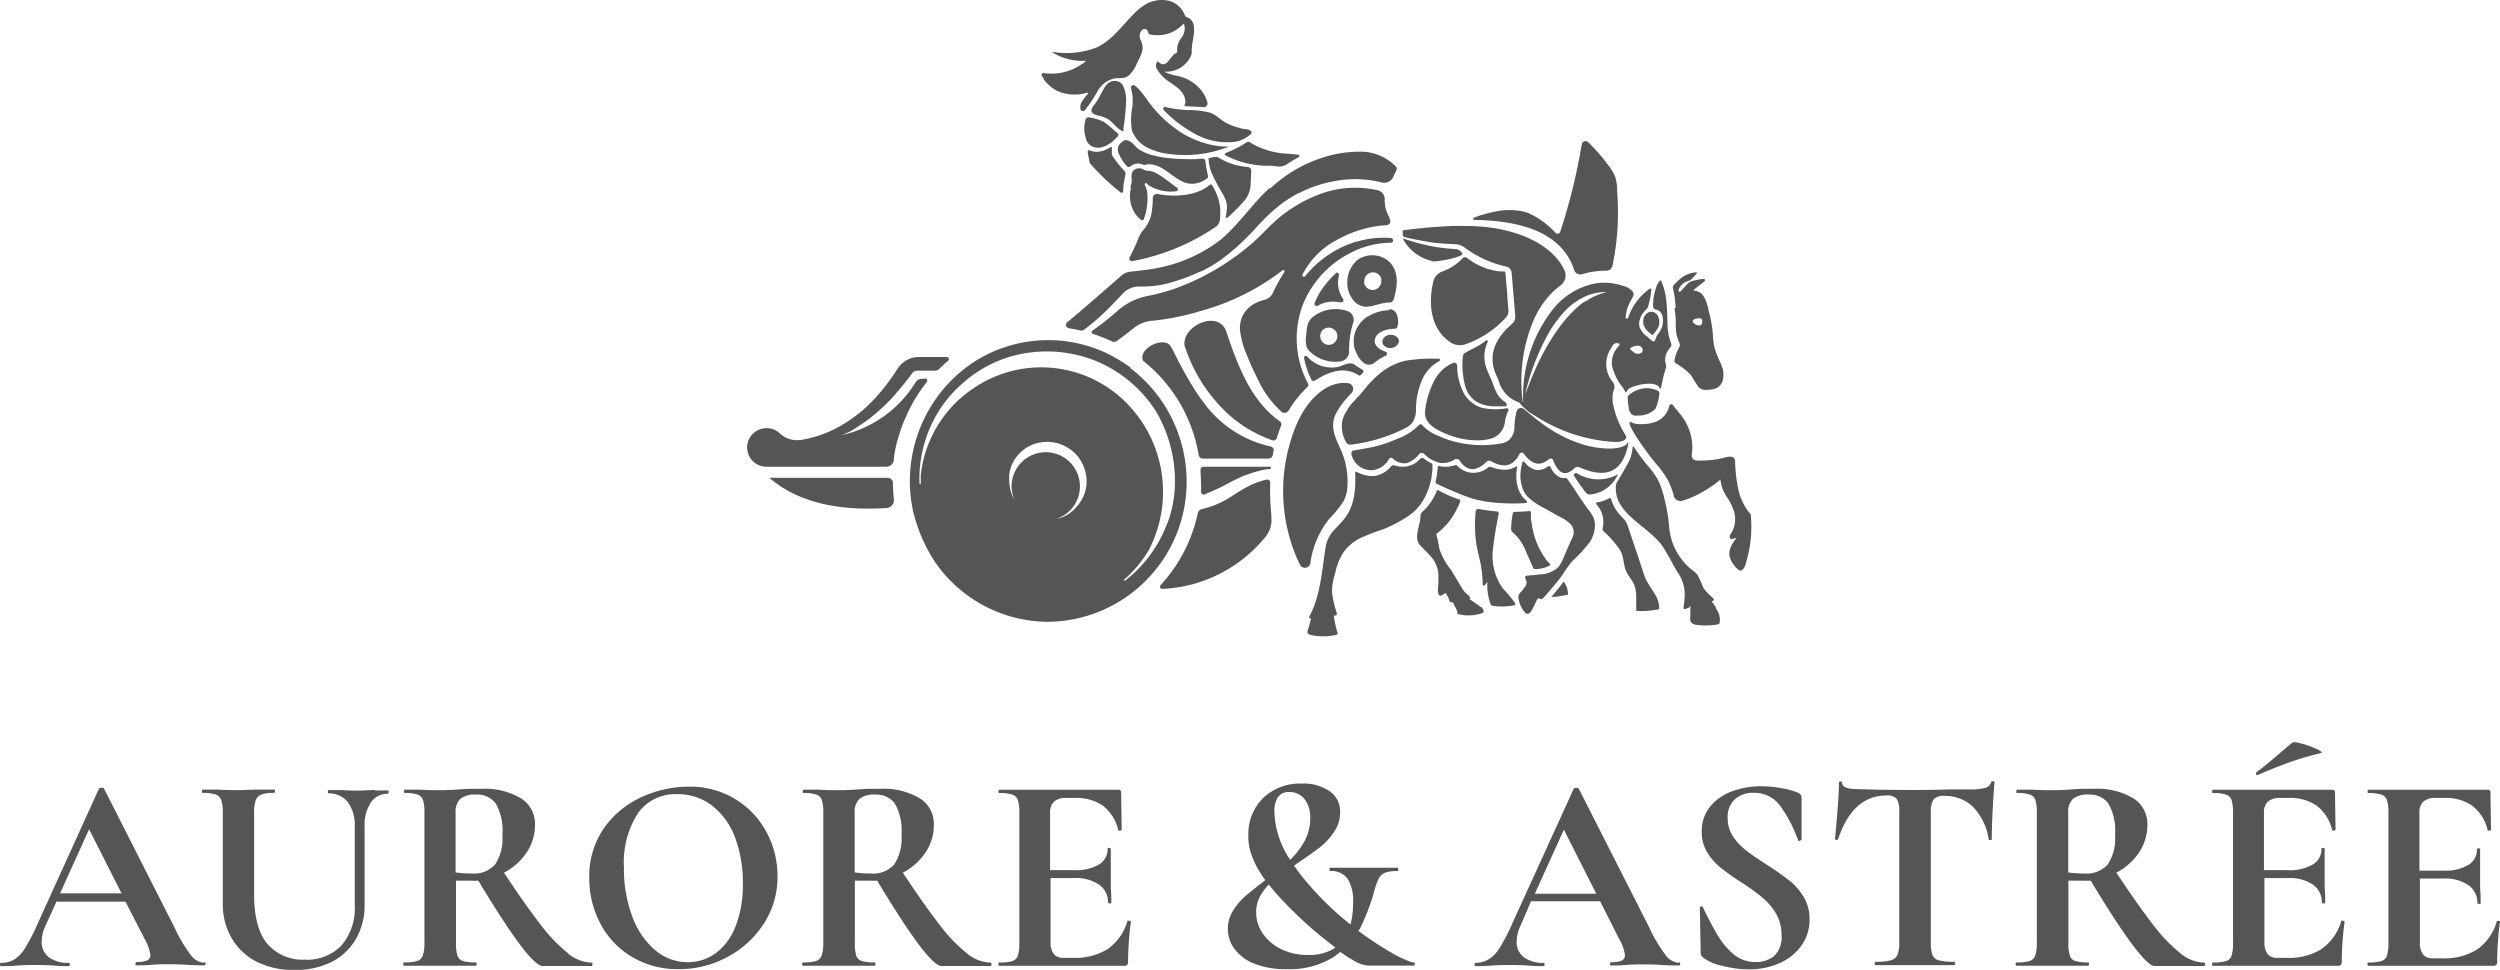 <?xml version="1.0" encoding="UTF-8"?> <svg xmlns="http://www.w3.org/2000/svg" viewBox="0 0 316.78 122.89"><defs><style>.cls-1{fill:#555;}</style></defs><g id="Слой_2" data-name="Слой 2"><g id="_Слой_2" data-name=" Слой 2"><g id="_Слой_2-2" data-name=" Слой 2-2"><g id="Layer_1" data-name="Layer 1"><path class="cls-1" d="M25.88,122a2.27,2.27,0,0,1-1.71-1,18.68,18.68,0,0,1-2.07-3.5L13.18,99.93c0-.07-.13-.11-.32-.11a.37.37,0,0,0-.32.11L4.79,117a23.75,23.75,0,0,1-1.61,3.12,4.42,4.42,0,0,1-1.36,1.46A3.24,3.24,0,0,1,.14,122c-.09,0-.14.07-.14.21s.05.21.14.21c.5,0,1.15,0,2-.07s1.68-.07,2.32-.07,1.45,0,2.36.07,1.43.07,1.86.07q.18,0,.18-.21T8.64,122a3.92,3.92,0,0,1-2.45-.71,2.39,2.39,0,0,1-.91-2,4.75,4.75,0,0,1,.46-1.93l1.41-3.11H15.9L18.34,119a5.42,5.42,0,0,1,.71,2,.72.72,0,0,1-.41.7,3.32,3.32,0,0,1-1.34.2c-.1,0-.14.07-.14.21s.05.21.14.21c.48,0,1.12,0,1.93-.07s1.58-.07,2.18-.07c.45,0,1.2,0,2.25.07s1.74.07,2.21.07q.18,0,.18-.21t-.18-.21h0ZM7.61,113.2l3.68-8.12,4.11,8.12Z"></path><path class="cls-1" d="M47.51,100.11c-.86,0-1.51.07-2,.07s-1.27,0-2.18-.07l-1.71,0a.31.31,0,0,0-.07.21c0,.14,0,.21.07.21a3,3,0,0,1,2.45,1.11,4.79,4.79,0,0,1,.88,3v10a7.29,7.29,0,0,1-1.68,5.16,6,6,0,0,1-4.64,1.8,5.93,5.93,0,0,1-4.75-2q-1.68-2-1.68-6.28V103a4.83,4.83,0,0,1,.2-1.59,1.25,1.25,0,0,1,.71-.73,4.61,4.61,0,0,1,1.62-.21c.07,0,.11-.07.11-.21s0-.21-.11-.21l-1.82,0c-1.09,0-2,.07-2.71.07s-1.51,0-2.61-.07l-1.89,0c-.07,0-.11.07-.11.21s0,.21.11.21a4.87,4.87,0,0,1,1.62.2,1.17,1.17,0,0,1,.71.7,4.66,4.66,0,0,1,.2,1.57V114.5A8.49,8.49,0,0,0,29.43,119a7.57,7.57,0,0,0,3.2,2.91,10.46,10.46,0,0,0,4.68,1,10.21,10.21,0,0,0,4.66-1A7.38,7.38,0,0,0,45.09,119a8.5,8.5,0,0,0,1.11-4.39v-9.92a5.07,5.07,0,0,1,.79-3,2.52,2.52,0,0,1,2.18-1.11s.07-.07.07-.21,0-.21-.07-.21l-1.64,0Z"></path><path class="cls-1" d="M72,120.81a20,20,0,0,1-3.52-3.68q-1.87-2.4-4.62-6.55a7.86,7.86,0,0,0,2.77-2.41,6.24,6.24,0,0,0,1.16-3.68A3.81,3.81,0,0,0,66,101.15a9,9,0,0,0-5-1.2c-.57,0-1.09,0-1.55,0l-1.16.07c-.88.07-1.73.11-2.54.11-.64,0-1.51,0-2.61-.07l-1.89,0a.31.31,0,0,0-.07.21c0,.14,0,.21.07.21a5.05,5.05,0,0,1,1.64.2,1.1,1.1,0,0,1,.71.7,5,5,0,0,1,.18,1.57v16.53a4.83,4.83,0,0,1-.2,1.59,1.15,1.15,0,0,1-.71.7,5.54,5.54,0,0,1-1.66.18c-.07,0-.11.07-.11.21s0,.21.11.21c.81,0,1.45,0,1.93,0l2.61,0,2.71,0c.45,0,1.07,0,1.86,0,.05,0,.07-.07.07-.21s0-.21-.07-.21a5.49,5.49,0,0,1-1.66-.18,1.08,1.08,0,0,1-.7-.68,5.16,5.16,0,0,1-.18-1.61v-7.89c.38,0,1,0,2,0a7.7,7.7,0,0,0,.83,0q3,5,5.06,7.81t3,3H75a.31.31,0,0,0,.07-.21c0-.14,0-.21-.07-.21a5,5,0,0,1-3-1.14ZM57.73,110.6V103a2.24,2.24,0,0,1,.61-1.78,3,3,0,0,1,2-.54,2.92,2.92,0,0,1,2.46,1.11,6.89,6.89,0,0,1,.86,4,6,6,0,0,1-.91,3.73,3.57,3.57,0,0,1-3,1.16,13.46,13.46,0,0,1-2.07-.14Z"></path><path class="cls-1" d="M93.2,101.27a11.09,11.09,0,0,0-6-1.59A14.24,14.24,0,0,0,81.3,101a11.71,11.71,0,0,0-4.77,3.94,10.59,10.59,0,0,0-1.86,6.3,12.19,12.19,0,0,0,1.41,5.8,10.59,10.59,0,0,0,4,4.21A11.24,11.24,0,0,0,86,122.8a12.84,12.84,0,0,0,6.23-1.57A12.35,12.35,0,0,0,96.81,117a10.89,10.89,0,0,0,1.71-6,11.63,11.63,0,0,0-1.38-5.53,10.78,10.78,0,0,0-3.94-4.19Zm0,16.1a7.51,7.51,0,0,1-2.48,3.39,6,6,0,0,1-3.59,1.16A6.29,6.29,0,0,1,83,120.38a10.13,10.13,0,0,1-2.89-4.27,17.17,17.17,0,0,1-1.05-6.19,11.57,11.57,0,0,1,1.75-6.84,5.78,5.78,0,0,1,5-2.45,7.06,7.06,0,0,1,4.43,1.46,9.09,9.09,0,0,1,2.89,4,16.31,16.31,0,0,1,1,5.87,14.49,14.49,0,0,1-.89,5.34v0Z"></path><path class="cls-1" d="M122.54,120.81a20,20,0,0,1-3.52-3.68q-1.87-2.4-4.62-6.55a7.86,7.86,0,0,0,2.77-2.41,6.24,6.24,0,0,0,1.16-3.68,3.81,3.81,0,0,0-1.79-3.34,9,9,0,0,0-5-1.2c-.57,0-1.09,0-1.55,0l-1.16.07c-.88.07-1.73.11-2.54.11-.64,0-1.51,0-2.61-.07l-1.89,0a.31.31,0,0,0-.07.21c0,.14,0,.21.07.21a5.05,5.05,0,0,1,1.64.2,1.1,1.1,0,0,1,.71.7,5,5,0,0,1,.18,1.57v16.53a4.83,4.83,0,0,1-.2,1.59,1.15,1.15,0,0,1-.71.7,5.54,5.54,0,0,1-1.66.18c-.07,0-.11.07-.11.21s0,.21.11.21c.81,0,1.45,0,1.93,0l2.61,0,2.71,0c.45,0,1.07,0,1.86,0,0,0,.07-.07.07-.21s0-.21-.07-.21a5.49,5.49,0,0,1-1.66-.18,1.08,1.08,0,0,1-.7-.68,5.16,5.16,0,0,1-.18-1.61v-7.89c.38,0,1,0,2,0a7.7,7.7,0,0,0,.83,0q3,5,5.06,7.81t3,3h6.35a.31.31,0,0,0,.07-.21c0-.14,0-.21-.07-.21a5,5,0,0,1-3-1.14ZM108.3,110.6V103a2.24,2.24,0,0,1,.61-1.78,3,3,0,0,1,2-.54,2.92,2.92,0,0,1,2.46,1.11,6.89,6.89,0,0,1,.86,4,6,6,0,0,1-.91,3.73,3.57,3.57,0,0,1-3,1.16,13.46,13.46,0,0,1-2.07-.14h0Z"></path><path class="cls-1" d="M143,116.63c-.09,0-.14,0-.14.07a6.54,6.54,0,0,1-2.46,3.53,7.82,7.82,0,0,1-4.46,1.14h-1.18a1.5,1.5,0,0,1-1.25-.5,2.47,2.47,0,0,1-.39-1.54v-8.07h2.93a5.33,5.33,0,0,1,3.23.84,2.71,2.71,0,0,1,1.12,2.3s.07.07.21.07.21,0,.21-.07c0-.48,0-1.12-.07-1.93l0-1.71,0-3.21c0-.07-.07-.11-.2-.11s-.2,0-.2.11a2.25,2.25,0,0,1-1.11,2,5.85,5.85,0,0,1-3.18.71h-3V103a1.88,1.88,0,0,1,.5-1.43,2.25,2.25,0,0,1,1.57-.46h1.07a5.85,5.85,0,0,1,3.57,1,5.49,5.49,0,0,1,1.93,3.07c0,.07.1.09.23.07s.2-.06.2-.11l-.07-4.75c0-.21-.12-.32-.36-.32H126.63c-.07,0-.11.07-.11.21s0,.21.11.21a5.05,5.05,0,0,1,1.64.2,1.1,1.1,0,0,1,.71.7,5,5,0,0,1,.18,1.57v16.53a5.24,5.24,0,0,1-.18,1.59,1.07,1.07,0,0,1-.7.7,5.54,5.54,0,0,1-1.66.18c-.07,0-.11.07-.11.21s0,.21.11.21H142.4a.58.58,0,0,0,.43-.12.63.63,0,0,0,.11-.41,39.92,39.92,0,0,1,.36-5.07s0-.05-.09-.09a.33.33,0,0,0-.2,0h0Z"></path><path class="cls-1" d="M179.12,122a14,14,0,0,1-2.87-1.32,41.39,41.39,0,0,1-4.1-2.71c0-.1.12-.19.17-.29a27.58,27.58,0,0,0,1.77-4.6,9.2,9.2,0,0,1,.59-1.71,1.6,1.6,0,0,1,.79-.77,4.24,4.24,0,0,1,1.59-.23c.07,0,.11-.07.11-.21s0-.21-.11-.21l-8.5,0q-.1,0-.09.21c0,.14,0,.21.09.21a2.53,2.53,0,0,1,2.21,1,5.28,5.28,0,0,1,.68,3,11,11,0,0,1-.32,2.78,38,38,0,0,1-6.53-6.59c-.22-.29-.43-.59-.63-.88l.52-.36c1.17-.79,2.11-1.46,2.82-2a8.46,8.46,0,0,0,1.79-2,4.28,4.28,0,0,0,.71-2.41,3.06,3.06,0,0,0-1.29-2.62,5.79,5.79,0,0,0-3.5-1,6.75,6.75,0,0,0-5,1.86,6.45,6.45,0,0,0-1.84,4.75,6.73,6.73,0,0,0,.27,2,11.4,11.4,0,0,0,.77,1.89,15.11,15.11,0,0,0,1.11,1.73c-1,.79-1.87,1.46-2.5,2a8.56,8.56,0,0,0-1.61,1.91,4.28,4.28,0,0,0,.18,4.77,5.56,5.56,0,0,0,2.5,1.89,10.53,10.53,0,0,0,4.14.71,10.4,10.4,0,0,0,6-1.57c.29-.2.54-.41.8-.61.61.44,1.12.78,1.54,1a4.35,4.35,0,0,0,1.91.73h5.86c.07,0,.11-.07.12-.2s0-.21-.12-.23h0Zm-17.17-21a1.59,1.59,0,0,1,1.43-.64,2.36,2.36,0,0,1,1.91.89,3.78,3.78,0,0,1,.73,2.46,6.08,6.08,0,0,1-.79,3,9.92,9.92,0,0,1-1.75,2.24,11.5,11.5,0,0,1-2-6,3.47,3.47,0,0,1,.43-1.93ZM165.77,121a7.49,7.49,0,0,1-3.5-.77,5.88,5.88,0,0,1-2.3-2,4.69,4.69,0,0,1-.8-2.62,4.22,4.22,0,0,1,.73-2.43,8.41,8.41,0,0,1,.87-1.1,27.48,27.48,0,0,0,2,2.28,51.06,51.06,0,0,0,4.93,4.53l1.51,1.19a5.85,5.85,0,0,1-3.41.92Z"></path><path class="cls-1" d="M212.75,122a2.27,2.27,0,0,1-1.71-1,18.14,18.14,0,0,1-2.07-3.5l-8.92-17.56c0-.07-.13-.11-.32-.11a.37.37,0,0,0-.32.11l-7.75,17a23.75,23.75,0,0,1-1.61,3.12,4.42,4.42,0,0,1-1.36,1.46A3.22,3.22,0,0,1,187,122c-.1,0-.14.07-.14.21s0,.21.14.21c.5,0,1.15,0,2-.07s1.68-.07,2.32-.07,1.45,0,2.36.07,1.43.07,1.86.07q.18,0,.18-.21t-.18-.21a3.92,3.92,0,0,1-2.45-.71,2.39,2.39,0,0,1-.91-2,4.75,4.75,0,0,1,.46-1.93L194,114.2h8.75l2.44,4.82a5.42,5.42,0,0,1,.71,2,.72.72,0,0,1-.41.7,3.32,3.32,0,0,1-1.34.2c-.1,0-.14.07-.14.21s.05.21.14.21c.48,0,1.12,0,1.93-.07s1.58-.07,2.18-.07c.45,0,1.2,0,2.25.07s1.74.07,2.21.07q.18,0,.18-.21t-.18-.21h0Zm-18.27-8.75,3.68-8.12,4.11,8.12Z"></path><path class="cls-1" d="M226.67,111.53a33.64,33.64,0,0,0-2.86-2c-1.1-.71-2-1.32-2.61-1.82a7.08,7.08,0,0,1-1.62-1.75,4.07,4.07,0,0,1-.66-2.29,3,3,0,0,1,.91-2.39,3.34,3.34,0,0,1,2.34-.82,4,4,0,0,1,3.34,1.57,16.18,16.18,0,0,1,2.09,3.82l.29.68c0,.07.1.09.21,0s.18-.09.18-.16v-5.25a.73.73,0,0,0-.11-.41.89.89,0,0,0-.43-.3,10.43,10.43,0,0,0-2.07-.55,13.79,13.79,0,0,0-2.54-.23,10.66,10.66,0,0,0-3.61.62,6.3,6.3,0,0,0-2.8,1.93,4.84,4.84,0,0,0-1.09,3.19,4.93,4.93,0,0,0,.68,2.61,7.43,7.43,0,0,0,1.62,1.89,28.16,28.16,0,0,0,2.66,1.89c1.16.76,2.08,1.42,2.75,2a7.52,7.52,0,0,1,1.7,2,5.35,5.35,0,0,1,.7,2.75,3.22,3.22,0,0,1-.93,2.62,3.58,3.58,0,0,1-2.36.77,4.18,4.18,0,0,1-2.8-1,9.49,9.49,0,0,1-2-2.39c-.54-.9-1.16-2.08-1.87-3.53,0-.1-.1-.14-.21-.12s-.18.07-.18.16v0l.11,5.68a.71.71,0,0,0,.09.41,1.7,1.7,0,0,0,.27.27,6.08,6.08,0,0,0,2.38,1,13.56,13.56,0,0,0,3.34.45,9.47,9.47,0,0,0,3.94-.8,6.67,6.67,0,0,0,2.77-2.25,5.62,5.62,0,0,0,1-3.3,5.35,5.35,0,0,0-.75-2.84,8,8,0,0,0-1.82-2.09h0Z"></path><path class="cls-1" d="M252.52,99c-.13,0-.21,0-.23.14a1.08,1.08,0,0,1-.8.71,7.87,7.87,0,0,1-2,.18l-2.43,0c-1.57.05-3.06.07-4.46.07q-4.11,0-7.18-.11c-1.36,0-2-.26-2-.79,0-.12-.06-.18-.2-.18s-.2.06-.2.18c0,.76-.06,1.9-.18,3.41s-.23,2.74-.32,3.69q0,.1.18.12t.21-.09c1.24-3.69,3.27-5.53,6.11-5.53a1.57,1.57,0,0,1,1.32.43,3,3,0,0,1,.32,1.64v16.53a4.24,4.24,0,0,1-.23,1.59,1.29,1.29,0,0,1-.86.7,7.45,7.45,0,0,1-1.91.18c-.07,0-.11.07-.11.21s0,.21.11.21c.88,0,1.57,0,2.07,0l2.89,0,3,0c.5,0,1.18,0,2,0,.07,0,.11-.07.11-.21s0-.21-.11-.21a7.47,7.47,0,0,1-1.93-.18,1.17,1.17,0,0,1-.82-.68,4.47,4.47,0,0,1-.21-1.61V103a3,3,0,0,1,.34-1.7,1.66,1.66,0,0,1,1.38-.45,5.11,5.11,0,0,1,3.61,1.37,7.51,7.51,0,0,1,2,4.12c0,.07.09.11.21.11s.18,0,.18-.11q0-1.42.12-3.78c.08-1.57.16-2.71.23-3.43,0-.09-.06-.14-.2-.14v0Z"></path><path class="cls-1" d="M276.31,120.81a20,20,0,0,1-3.52-3.68q-1.87-2.4-4.62-6.55a7.86,7.86,0,0,0,2.77-2.41,6.24,6.24,0,0,0,1.16-3.68,3.81,3.81,0,0,0-1.79-3.34,9,9,0,0,0-5-1.2c-.57,0-1.09,0-1.55,0l-1.16.07c-.88.07-1.73.11-2.54.11-.64,0-1.51,0-2.61-.07l-1.89,0a.31.31,0,0,0-.07.21c0,.14,0,.21.07.21a5.05,5.05,0,0,1,1.64.2,1.1,1.1,0,0,1,.71.7,5,5,0,0,1,.18,1.57v16.53a4.83,4.83,0,0,1-.2,1.59,1.12,1.12,0,0,1-.71.7,5.54,5.54,0,0,1-1.66.18c-.07,0-.11.07-.11.21s0,.21.11.21c.81,0,1.45,0,1.93,0l2.61,0,2.71,0c.45,0,1.07,0,1.86,0,0,0,.07-.07.07-.21s0-.21-.07-.21a5.54,5.54,0,0,1-1.66-.18,1.08,1.08,0,0,1-.7-.68,5.16,5.16,0,0,1-.18-1.61v-7.89c.38,0,1,0,2,0a7.7,7.7,0,0,0,.83,0q3,5,5.06,7.81c1.47,2,2.49,3,3,3h6.36a.31.31,0,0,0,.07-.21c0-.14,0-.21-.07-.21a5,5,0,0,1-3-1.14ZM262.07,110.6V103a2.24,2.24,0,0,1,.61-1.78,3,3,0,0,1,2-.54,2.92,2.92,0,0,1,2.46,1.11,6.89,6.89,0,0,1,.86,4,6,6,0,0,1-.91,3.73,3.57,3.57,0,0,1-3,1.16,13.46,13.46,0,0,1-2.07-.14h0Z"></path><path class="cls-1" d="M286.06,98.18l.07,0c1.36-.59,2.65-1.11,3.87-1.55a40.23,40.23,0,0,1,4.05-1.2c.29,0,.15-.21-.41-.48a11.33,11.33,0,0,0-1.93-.71c-.72-.2-1.15-.24-1.27-.12-.36.29-.89.74-1.61,1.36-1.24,1.07-2.2,1.86-2.89,2.36a.19.19,0,0,0-.07.23.17.17,0,0,0,.18.16h0Z"></path><path class="cls-1" d="M296.81,116.63c-.1,0-.14,0-.14.07a6.6,6.6,0,0,1-2.46,3.53,7.82,7.82,0,0,1-4.46,1.14h-1.18a1.5,1.5,0,0,1-1.25-.5,2.47,2.47,0,0,1-.39-1.54v-8.07h2.93a5.33,5.33,0,0,1,3.23.84,2.71,2.71,0,0,1,1.12,2.3s.07.07.21.07.21,0,.21-.07c0-.48,0-1.12-.07-1.93l0-1.71,0-3.21c0-.07-.06-.11-.2-.11s-.2,0-.2.11a2.25,2.25,0,0,1-1.11,2,5.85,5.85,0,0,1-3.18.71h-3V103a1.88,1.88,0,0,1,.5-1.43,2.25,2.25,0,0,1,1.57-.46h1.07a5.87,5.87,0,0,1,3.57,1,5.44,5.44,0,0,1,1.93,3.07c0,.07.1.09.23.07s.2-.06.2-.11l-.07-4.75c0-.21-.12-.32-.36-.32H280.42c-.07,0-.11.07-.11.21s0,.21.11.21a5.05,5.05,0,0,1,1.64.2,1.08,1.08,0,0,1,.71.7,5.37,5.37,0,0,1,.18,1.57v16.53a5.24,5.24,0,0,1-.18,1.59,1.07,1.07,0,0,1-.7.7,5.54,5.54,0,0,1-1.66.18c-.07,0-.11.07-.11.21s0,.21.11.21h15.78a.58.58,0,0,0,.43-.12.63.63,0,0,0,.11-.41,39.92,39.92,0,0,1,.36-5.07s0-.05-.09-.09a.33.33,0,0,0-.2,0h0Z"></path><path class="cls-1" d="M316.71,116.69a.33.33,0,0,0-.2,0c-.09,0-.14,0-.14.07a6.54,6.54,0,0,1-2.46,3.53,7.82,7.82,0,0,1-4.46,1.14h-1.18a1.5,1.5,0,0,1-1.25-.5,2.47,2.47,0,0,1-.39-1.54v-8.07h2.93a5.33,5.33,0,0,1,3.23.84,2.71,2.71,0,0,1,1.12,2.3s.07.07.21.07.21,0,.21-.07c0-.48,0-1.12-.07-1.93l0-1.71,0-3.21c0-.07-.07-.11-.2-.11s-.2,0-.2.11a2.25,2.25,0,0,1-1.11,2,5.85,5.85,0,0,1-3.18.71h-3V103a1.88,1.88,0,0,1,.5-1.43,2.25,2.25,0,0,1,1.57-.46h1.07a5.85,5.85,0,0,1,3.57,1,5.49,5.49,0,0,1,1.93,3.07c0,.07.1.09.23.07s.2-.06.2-.11l-.07-4.75c0-.21-.12-.32-.36-.32H300.11c-.07,0-.11.07-.11.21s0,.21.11.21a5.05,5.05,0,0,1,1.64.2,1.12,1.12,0,0,1,.71.7,5,5,0,0,1,.18,1.57v16.53a5.24,5.24,0,0,1-.18,1.59,1.07,1.07,0,0,1-.7.7,5.54,5.54,0,0,1-1.66.18c-.07,0-.11.07-.11.21s0,.21.11.21h15.78a.58.58,0,0,0,.43-.12.63.63,0,0,0,.11-.41,39.92,39.92,0,0,1,.36-5.07s0,0-.09-.09h0Z"></path><path class="cls-1" d="M161.09,65.59a1.23,1.23,0,0,0,0-.34,33.58,33.58,0,0,1-.14-4.1.38.38,0,0,0-.45-.38,10.19,10.19,0,0,0-2.37.87c-.95.49-1.81,1.11-2.72,1.64a10.89,10.89,0,0,1-3.1,1.22.71.71,0,0,0-.54.55,19.37,19.37,0,0,1-4.7,9.08.29.29,0,0,0,.23.49A17.85,17.85,0,0,0,160.37,68a3.35,3.35,0,0,0,.73-2.38h0v0Z"></path><path class="cls-1" d="M160.92,23.78c-.41.37-.8.76-1.18,1.15-.16.18-.33.34-.47.52-.3.33-.59.67-.87,1-.73.83-1.44,1.67-2.19,2.47-.49.5-1,1-1.52,1.44l-.12.09A18.85,18.85,0,0,1,146.43,34c-1,.2-2.12.31-3.18.42A2.25,2.25,0,0,0,142,35c-1.47,1.29-5.48,4.81-6.75,5.81a.44.44,0,0,0,.21.79c.47.07.93.16,1.39.27a.63.63,0,0,0,.5-.08c.62-.46,1.2-.95,1.78-1.44.84-.73,2.23-2.17,3.12-3.13a2.9,2.9,0,0,1,2.13-.92,13.15,13.15,0,0,0,3.27-.31A24.85,24.85,0,0,0,152,34.45l.1-.05.07,0a16.85,16.85,0,0,0,2.83-1.7,28.23,28.23,0,0,0,2.81-2.44c.5-.5,1-1,1.5-1.57.28-.31.58-.62.87-.92a20.67,20.67,0,0,1,2.12-1.88c.21-.16.41-.31.61-.44l.4-.27.12-.07a10.77,10.77,0,0,1,1.14-.65l.06,0a15.32,15.32,0,0,1,4.5-1.51,13.64,13.64,0,0,1,5.94.17,1.26,1.26,0,0,0,1.46-.68l.25-.53a3.84,3.84,0,0,0,.17-.35.4.4,0,0,0-.07-.45,6.24,6.24,0,0,0-4.68-1.89,15.12,15.12,0,0,0-4.63.76c-.34.12-.67.22-1,.36a16.32,16.32,0,0,0-3.09,1.57,19.37,19.37,0,0,0-2.56,2l0,0Z"></path><path class="cls-1" d="M117.28,48a4,4,0,0,0-.49,0,.94.94,0,0,0-.8.48,14.78,14.78,0,0,1-9.39,6.67,8.23,8.23,0,0,0,1.81-.89l.56-.38c.33-.21.68-.44,1-.7l.27-.18.25-.22a22.51,22.51,0,0,0,2.86-2.71l.1-.1c.07-.09.13-.18.21-.27.63-.72,1.27-1.51,1.95-2.43a.72.72,0,0,1,.58-.3h2.28a.8.8,0,0,0,.56-.24c.36-.36.73-.7,1.11-1a.28.28,0,0,0-.19-.49c-1.17,0-2.34,0-3.51,0a3.18,3.18,0,0,0-2.66,1.41A27,27,0,0,1,111,50.33,18.35,18.35,0,0,1,106,54.24a15,15,0,0,1-4.53,1.51h-.09a3.12,3.12,0,0,1-2.58-.85,2.4,2.4,0,0,0-2-.62,2.44,2.44,0,0,0,.33,4.86h15.14a1,1,0,0,0,1-.85c0-.1,0-.21,0-.31a15.67,15.67,0,0,1,.67-2.9c.09-.31.19-.62.31-.93a8,8,0,0,1,.36-.92,1.59,1.59,0,0,1,.12-.27,19.39,19.39,0,0,1,2.7-4.54.29.29,0,0,0-.24-.47v0Z"></path><path class="cls-1" d="M163.3,52a11.38,11.38,0,0,1,.84-1.25l.38-.47c.27-.35.84-.94,1.15-1.25a.38.38,0,0,0,.06-.46,12.1,12.1,0,0,1-.59-10.1A12.72,12.72,0,0,1,171.21,32a11.22,11.22,0,0,1,4.94-1.24h.06a.3.3,0,0,0,.31-.3.33.33,0,0,0-.36-.31,11.7,11.7,0,0,0-4.18.46.66.66,0,0,0-.15,0c-.31.1-.62.24-1,.36a13.4,13.4,0,0,0-5.43,4,.2.2,0,0,1-.34-.22,10.31,10.31,0,0,1,3.24-3.69,16.79,16.79,0,0,1,2.16-1.2,14.68,14.68,0,0,1,4.69-1.29,2.73,2.73,0,0,0,.76-.1.53.53,0,0,0,.24-.25.45.45,0,0,0,0-.28c0-.06-.06-.15-.06-.21l0-.06-.15-.33-.09-.19a3.91,3.91,0,0,1-.39-1.9,1.14,1.14,0,0,0-.89-1.14,12.82,12.82,0,0,0-8,.76,18,18,0,0,0-4.49,2.71c-1.34,1.13-2.48,2.5-3.84,3.6a31,31,0,0,1-9.36,5.39,26.74,26.74,0,0,1-3.49.94,8,8,0,0,0-3.67,1.78l-.18.16c-.86.73-1.73,1.45-2.28,1.85l-.82.58a.25.25,0,0,0,.07.44,19.91,19.91,0,0,1,2.4.94.59.59,0,0,0,.6-.05c.73-.52,1.44-1.07,2.14-1.63a4.37,4.37,0,0,1,2.26-.94l.14,0a32.54,32.54,0,0,0,5.48-1.05,2.64,2.64,0,0,0,.3-.1,30,30,0,0,0,10.69-5.24.16.16,0,0,1,.23.21h0a22,22,0,0,0-1.47,2.66,1.62,1.62,0,0,1-1.08.88h0a4.47,4.47,0,0,0-1.06.38A3.74,3.74,0,0,0,157.46,40a3.6,3.6,0,0,0-.33,1.89A11.17,11.17,0,0,0,158,45c.42,1.06.89,2.1,1.41,3.11a12.49,12.49,0,0,0,3,4.09.55.55,0,0,0,.81-.14v0Z"></path><path class="cls-1" d="M165.22,45.27a10.85,10.85,0,0,0,.58,2c0,.07,0,.14.08.22s.18.42.29.62a.29.29,0,0,0,.45.1L167,48a6.46,6.46,0,0,1,2.49-1,3.66,3.66,0,0,1,2.51.45l.09.07a.24.24,0,0,0,.33,0l.28-.28a.25.25,0,0,0-.05-.39c-.35-.2-.69-.41-1-.63-.69-.47-1.46.13-2.15.28a4.16,4.16,0,0,1-2.21-.19,3.92,3.92,0,0,1-1.66-1.15.22.22,0,0,0-.38.19Z"></path><path class="cls-1" d="M177.18,42.94a.92.92,0,0,0-.19-.25,1.19,1.19,0,0,0-.77-.27,1.06,1.06,0,0,0-.95.51.75.75,0,0,0,0,.75,1.15,1.15,0,0,0,1.93-.22.7.7,0,0,0,0-.53h0Z"></path><path class="cls-1" d="M161.05,56.58a14.19,14.19,0,0,1-8.4-5.4c-.37-.49-.74-1-1.08-1.5A53.56,53.56,0,0,1,148.93,45l-.28-.58v0c-.09-.15-.16-.3-.25-.44-.76-1.52-4.24.14-3.57,1.72a19.33,19.33,0,0,1,6.35,9.09c.17.5.31,1,.44,1.56s.2.88.27,1.32a.53.53,0,0,0,.53.44h8.32a.54.54,0,0,0,.53-.44l.11-.57a.42.42,0,0,0-.34-.5h0Z"></path><path class="cls-1" d="M169.25,34.65A9.71,9.71,0,0,0,168,36a8.32,8.32,0,0,0-1.42,2.41.27.27,0,0,0,.39.33,3.81,3.81,0,0,1,2.74-.43.53.53,0,0,1,.21,0h0a.28.28,0,0,0,.27-.43,3.56,3.56,0,0,1-.52-3,.28.28,0,0,0-.45-.27h0Z"></path><path class="cls-1" d="M158,18c-.18.13-.36.24-.54.35a14.23,14.23,0,0,1-1.34.7l-.84.36a.15.15,0,0,0,0,.27A11.52,11.52,0,0,0,160.8,21c.27,0,.62,0,1,.09a1.81,1.81,0,0,0,1.28-.29c.48-.32,1-.62,1.48-.89a.16.16,0,0,0-.06-.3c-.62-.08-1.3-.13-1.54-.14a10.42,10.42,0,0,1-2.23-.39,10.24,10.24,0,0,1-1.85-.75q-.24-.13-.48-.3a.35.35,0,0,0-.39,0v0Z"></path><path class="cls-1" d="M141.83,10.38a1.37,1.37,0,0,0-1.26.06,1.81,1.81,0,0,0-.6.63c-.4.62-.68,1.33-1.11,1.93-.11.16-.23.3-.33.46a1.09,1.09,0,0,0-.24.51c0,.46.56.59.85.67a4.13,4.13,0,0,1,1.34.51c.6.41,1,1.09,1.65,1.42a.76.76,0,0,0,.16.06h.07l0-.06,0-.13c0-.2,0-.41.07-.61.1-.87.22-1.73.24-2.61a4.53,4.53,0,0,0-.4-2.44,1.2,1.2,0,0,0-.46-.41h0Z"></path><path class="cls-1" d="M140.9,18.74a.12.12,0,0,0-.18-.1l-.13.08a2.71,2.71,0,0,1-.37.21,3.33,3.33,0,0,1-.81.26,2.12,2.12,0,0,1-1.32-.14.18.18,0,0,0-.26.17c0,.21.06.41.09.62l.09.43c0,.11.05.38.13.46A28.93,28.93,0,0,0,142,24.39a.2.2,0,0,0,.32-.14,9,9,0,0,1,.27-2,.62.62,0,0,0-.13-.62,11.88,11.88,0,0,1-1.08-1.28c-.08-.11-.16-.23-.25-.34a1.1,1.1,0,0,1-.24-.87c0-.14,0-.29,0-.45h0Z"></path><path class="cls-1" d="M143.4,33.1a27.79,27.79,0,0,0,10.65-4.36,1.3,1.3,0,0,0,.54-1h0a8.34,8.34,0,0,0,0-1.58,6.9,6.9,0,0,0-1-2.68.19.19,0,0,0-.31-.05l-.07.07a5.65,5.65,0,0,1-1.45.8,7.45,7.45,0,0,1-.92.27,9.67,9.67,0,0,1-2.34.21,11.14,11.14,0,0,1-1.82-.2.52.52,0,0,0-.61.52,9.59,9.59,0,0,1-.09,1.42A4.62,4.62,0,0,1,145,29l0,0a3.92,3.92,0,0,0-.8,1.31c-.07.18-.14.36-.22.54-.26.6-.54,1.19-.85,1.77a.3.3,0,0,0,.33.44Z"></path><path class="cls-1" d="M142.42,17.85a.87.87,0,0,0-.31.18c-.78.65-.41,1.38-.09,1.95a4.84,4.84,0,0,0,.8,1.1.29.29,0,0,0,.42,0,1.52,1.52,0,0,1,1.62-.21.38.38,0,0,0,.33,0,1,1,0,0,1,.31-.05,2.61,2.61,0,0,1,.68.06c1.61.36,2.71,2,4.32,2.35a2.86,2.86,0,0,0,1.92-.3c.17-.09.33-.18.5-.29a.35.35,0,0,0,.14-.41l-.05-.14,0-.12a9.84,9.84,0,0,1-.27-1.56.33.33,0,0,0-.36-.3q-.47,0-1,.06c-.95,0-1.91,0-2.83-.09a11.93,11.93,0,0,1-2.22-.35,6,6,0,0,1-2-.79c-.63-.43-1.07-1.42-2-1.12l0,0Z"></path><path class="cls-1" d="M143.31,23.75c0,.2-.08.4-.11.6a4.11,4.11,0,0,0,.06,1.31,3.66,3.66,0,0,0,1.32,2.2h0a.24.24,0,0,0,.36-.1,7.6,7.6,0,0,0,.46-2.53,5.5,5.5,0,0,0-.07-1.07,4.06,4.06,0,0,0-.25-.69.19.19,0,0,1,0-.21h0a.16.16,0,0,1,.24,0l.22.21a5.35,5.35,0,0,0,3.46.77.26.26,0,0,0,.11-.49,3.23,3.23,0,0,1-.5-.35,9.71,9.71,0,0,0-1-.73,5.86,5.86,0,0,0-1.56-.93,3.11,3.11,0,0,0-.68-.11.83.83,0,0,1-.46-.14l-.14-.08a1.1,1.1,0,0,0-1.14.18,1.23,1.23,0,0,0-.24,1,2.18,2.18,0,0,1-.11.95,1.54,1.54,0,0,0-.06.21Z"></path><path class="cls-1" d="M132.21,10a3.83,3.83,0,0,0,.62.7,4,4,0,0,0,1.6,1,5.48,5.48,0,0,0,3.32.05.09.09,0,0,1,.09.15,7.8,7.8,0,0,0-.71.91,1.33,1.33,0,0,0-.22,1,.32.32,0,0,0,.56.15l.06-.08a18,18,0,0,0,1.57-2.37,2,2,0,0,1,.12-.19,3.14,3.14,0,0,1,1.29-1.13,2.83,2.83,0,0,1,1-.29,3.94,3.94,0,0,0,1-.06,1.75,1.75,0,0,0,.52-.28,3.89,3.89,0,0,0,1-1.47,9.87,9.87,0,0,0,.69-1.56,2,2,0,0,0-.2-1.47,1.16,1.16,0,0,1,.08-1.12.9.9,0,0,1,.24-.24l.12,0a.33.33,0,0,1,.24,0c.18.06.26.29.34.57,0,0,0,.06.07.07a4.5,4.5,0,0,0,3.25-.44A7.53,7.53,0,0,0,150,3a1.71,1.71,0,0,1,0,1.24,2,2,0,0,1-.33.61,2.26,2.26,0,0,0-.51,1.37v.18a.38.38,0,0,1-.09.31l-.12.09-.13,0c-.32.37-.61.76-.94,1.12a.67.67,0,0,1-.88.09l-.33-.24a.84.84,0,0,0-.1.93,4.86,4.86,0,0,0,1.73,1.76c.28.21.58.4.86.62a3,3,0,0,1,.7.76,2,2,0,0,1,.34,1,.9.9,0,0,1-.09.43.13.13,0,0,0,.11.19h.07l1.54.08a5.78,5.78,0,0,1,.71.05A.51.51,0,0,0,153,13a4.23,4.23,0,0,0-.93-1.72,5.2,5.2,0,0,0-2.87-1.66,6.86,6.86,0,0,1-1.52-.45.05.05,0,0,1,0-.1,3.1,3.1,0,0,0,.43,0,3.43,3.43,0,0,0,2.77-1.94,2.69,2.69,0,0,0,.12-.34,1.69,1.69,0,0,0,0-.38,8.1,8.1,0,0,1,.1-1c.16-1,.64-2.81-.76-3.24-.09,0-.18-.18-.22-.28A3,3,0,0,0,148.35.17a3.82,3.82,0,0,0-2.27,0,3.34,3.34,0,0,0-1,.43,7.46,7.46,0,0,0-1.47,1.21C142.15,3.31,140.88,5.1,139,6a10.65,10.65,0,0,1-5.53.59.06.06,0,0,0,0,.12,7.25,7.25,0,0,0,4,1c.07,0,.11.08.05.12l-.3.21c-.16.1-.31.21-.47.3a6.72,6.72,0,0,1-4.5.92.23.23,0,0,0-.23.36,3.55,3.55,0,0,0,.23.31v0Z"></path><path class="cls-1" d="M152.65,62.63a27,27,0,0,0,3.27-1.54c.47-.25,1-.49,1.45-.71a2.75,2.75,0,0,0,.36-.15l.07,0,.36-.13.49-.18a4.43,4.43,0,0,1,.43-.12,9.32,9.32,0,0,1,1.29-.31l.57-.07a.14.14,0,0,0,.12-.12.15.15,0,0,0-.14-.16h-8.44a.36.36,0,0,0-.36.39c0,.52.06,1,.06,1.56a11.43,11.43,0,0,1,0,1.17.39.39,0,0,0,.52.4Z"></path><path class="cls-1" d="M143.25,46.58a19.81,19.81,0,0,0-2.69-1.66,17.37,17.37,0,0,0-17.89,1.45,18.13,18.13,0,0,0-7.38,14.57,17.72,17.72,0,0,0,.45,4,.45.45,0,0,0,.05.18,20.06,20.06,0,0,0,2.39,5.63,1.28,1.28,0,0,1,.13.21,17.47,17.47,0,0,0,14.51,7.83A17.73,17.73,0,0,0,150.36,61a18.09,18.09,0,0,0-7.13-14.36h0Zm-9.44,19.19a4,4,0,0,0,.52-.21,4.33,4.33,0,1,0-6.15-3.92,3.65,3.65,0,0,0,.08.74,3.69,3.69,0,0,0,.3,1l-.05-.07a5.41,5.41,0,0,1-.63-2.42c0-.1,0-.23,0-.35a.76.76,0,0,1,0-.16c0-.07,0-.12,0-.17l0-.07a5,5,0,0,1,.19-.87,4.32,4.32,0,0,1,.21-.52,2.46,2.46,0,0,1,.24-.45l0,0a4.92,4.92,0,0,1,1.81-1.72,5,5,0,0,1,7.32,5,4.89,4.89,0,0,1-1.29,2.7A4.43,4.43,0,0,1,133.81,65.77Zm14.11.49q-.07.21-.15.39c-.05.09-.07.19-.12.3a16.47,16.47,0,0,1-4.56,6.2l-.54.44,0,0a.1.1,0,0,1-.08-.17,15.22,15.22,0,0,0,3-3.56l.05-.07A16,16,0,0,0,142,50.36a15.2,15.2,0,0,0-18.72-1.11,15.18,15.18,0,0,0-6.61,11c0,.34,0,.68,0,1h0c0,.11-.15.13-.16,0h0a16.18,16.18,0,0,1,2.05-8.49,15.52,15.52,0,0,1,3.37-4.15,15.74,15.74,0,0,1,7.68-3.8,16.65,16.65,0,0,1,9,.83,16.42,16.42,0,0,1,7.94,6.6A17.46,17.46,0,0,1,148.88,61a15,15,0,0,1-.81,4.91l-.12.35Z"></path><path class="cls-1" d="M176.07,39.31a5.29,5.29,0,0,0-2.41.61l-.33.19-.07,0-.22.16a4.13,4.13,0,0,0-.39.34,3.85,3.85,0,0,0-1,1.69,3.74,3.74,0,0,0,0,1.88v0a4.87,4.87,0,0,0,.38.83l.07.12,0,.06v0l.07.07,0,.06a3.17,3.17,0,0,1,.28.34,3.18,3.18,0,0,0,.33.3h0a1.06,1.06,0,0,0,1.38,0l0,0,.5-.38.3-.18a5,5,0,0,1,.62-.32.28.28,0,0,0,0-.51c-.83-.27-1.39-.77-1.39-1.35,0-.86,1-1.53,2.52-1.56.34,0,.39-.35.43-.55a2.29,2.29,0,0,0,0-.64,1.53,1.53,0,0,0-.07-.36,1.24,1.24,0,0,0-.21-.5.89.89,0,0,0-.89-.41h0Z"></path><path class="cls-1" d="M165.66,41.27a9.71,9.71,0,0,0-.16,1.32,3.22,3.22,0,0,0,.05,1.31,1.7,1.7,0,0,0,.4.62,4.65,4.65,0,0,0,3.86,1.28,1.25,1.25,0,0,0,1.13-1.36,12.71,12.71,0,0,1,.27-2.61c.08-.31.15-.59.25-.88a1.2,1.2,0,0,0-.7-1.53,4.65,4.65,0,0,0-4.51.83,2.09,2.09,0,0,0-.58,1Zm1.67,1a1.09,1.09,0,1,1,1.52,1.31h0a.94.94,0,0,1-.47.12,1,1,0,0,1-.79-.36h0a1.06,1.06,0,0,1-.25-1.07h0Z"></path><path class="cls-1" d="M175.05,32.55a3.35,3.35,0,0,0-3,.35,3.7,3.7,0,0,0-1.33,2.91v.08a3.29,3.29,0,0,0,.54,1.83h0a2.21,2.21,0,0,0,1.76,1.15c1,0,1.92-.5,2.9-.53a.84.84,0,0,0,.39-.06.66.66,0,0,0,.32-.46c.4-1.43.66-3.07-.32-4.34a2.71,2.71,0,0,0-1.3-.93ZM175,35.67a.42.42,0,0,1,0,.19,1.09,1.09,0,0,1-2,.36.72.72,0,0,1-.13-.3l0-.09a.85.85,0,0,1,0-.22,1.1,1.1,0,0,1,1.1-1.1,1.08,1.08,0,0,1,1.06.84.64.64,0,0,1,0,.2v.11h0Z"></path><path class="cls-1" d="M155.37,27.23a2.24,2.24,0,0,1-.05.26.12.12,0,0,0,.19.11,19.59,19.59,0,0,0,2.3-2.34,3.4,3.4,0,0,0,.65-1.73l.09-1.86a.49.49,0,0,0-.44-.51c-.27,0-.54-.06-.81-.11a6.38,6.38,0,0,1-1-.22,8.64,8.64,0,0,1-1.81-.81,1,1,0,0,0-.75-.11l-.43.1-.16,0,0,.08a4.82,4.82,0,0,0,.39,1.84,22.65,22.65,0,0,0,1.36,2.58,6.07,6.07,0,0,1,.43.89,2.54,2.54,0,0,1,.12,1.16,6.17,6.17,0,0,1-.09.62h0Z"></path><path class="cls-1" d="M137.57,15.12a3.94,3.94,0,0,0,0,2.33,1.5,1.5,0,0,0,.77,1.08,1.8,1.8,0,0,0,1.23.14,3.8,3.8,0,0,0,1.81-1.13l.24-.24a.31.31,0,0,0-.05-.48l-.2-.14a16.17,16.17,0,0,0-1.58-1.29,8.17,8.17,0,0,0-1.75-.51A.37.37,0,0,0,137.57,15.12Z"></path><path class="cls-1" d="M147.7,13.54a.25.25,0,0,0-.24.41A16.13,16.13,0,0,0,151,16.72,8.46,8.46,0,0,0,156.22,18a3.77,3.77,0,0,0,2.25-1,.29.29,0,0,0,0-.45l-.05,0a1.29,1.29,0,0,0-.61-.19c-.29,0-.58-.11-.86-.18a7.26,7.26,0,0,1-1.62-.63c-.69-.37-1.21-1-2-1.27a10.54,10.54,0,0,0-2.74-.33,15,15,0,0,1-2.9-.38Z"></path><path class="cls-1" d="M143.52,16.72a3.88,3.88,0,0,0,1.9,2,8,8,0,0,0,2.77.79,14.91,14.91,0,0,0,7.1-.77l.38-.16a10.25,10.25,0,0,1-1.51-.1A12.09,12.09,0,0,1,150,17a15.51,15.51,0,0,1-4.68-4.41,13.44,13.44,0,0,0-1-1.28,2.69,2.69,0,0,0-.55-.47.3.3,0,0,0-.45.34,6.53,6.53,0,0,1,.16,2.4,7.92,7.92,0,0,0,0,3.18h0Z"></path><path class="cls-1" d="M162.19,53.4c-3.31-2.33-5.07-6.12-6.83-11.46-1-2.76-5.8-.61-5.23,2v0l.19.49a20.05,20.05,0,0,0,5.42,8.14,16.25,16.25,0,0,0,5.49,3.22.43.43,0,0,0,.55-.28,16.4,16.4,0,0,1,.56-1.58.45.45,0,0,0-.15-.52h0Z"></path><polygon class="cls-1" points="204.14 34.32 204.13 34.32 204.11 34.35 204.14 34.32"></polygon><path class="cls-1" d="M181.4,60.49c0-.3.07-.58.1-.87s0-.49,0-.74a.2.2,0,0,0-.11-.17,5.11,5.11,0,0,1-.95-.59.35.35,0,0,0-.46,0,3,3,0,0,1-3.26.85.44.44,0,0,0-.46.13,3.37,3.37,0,0,1-2.18,1.22,4.2,4.2,0,0,1-2.21-.55c-.09,0-.15,0-.15.15.07,2-.06,4.16-1.35,5.77-.3.4-.65.75-1,1.13l-.18.19A4.18,4.18,0,0,0,168,69.17c-.49,3-.64,6.13-2,8.78l-.09.19c-.07.18,0,.23.09.21h0l.12,0c-.06.33-.15.65-.24,1a2.57,2.57,0,0,0-.15.47,1.18,1.18,0,0,1-.06.19.3.3,0,0,0,.16.35,1.94,1.94,0,0,0,.57.16,7.46,7.46,0,0,0,2.94-.08.21.21,0,0,0,.14-.28h0A13.47,13.47,0,0,1,169,78h.16c.21,0,.28-.15.18-.48a11.94,11.94,0,0,1-.56-2.52,7.57,7.57,0,0,1,.4-2.34,7.47,7.47,0,0,1,1-2.59,5.78,5.78,0,0,1,2.19-1.89,29.56,29.56,0,0,1,2.93-1.13,16.56,16.56,0,0,0,2.87-1.48,7.36,7.36,0,0,0,.68-.47,6.46,6.46,0,0,0,1.44-1.63,8.92,8.92,0,0,0,1.11-3l0,0Z"></path><path class="cls-1" d="M187.71,77a2.35,2.35,0,0,0-.53-.41l-1-.7c.17,0,.12-.15,0-.32s-.2-.2-.33-.31a3.19,3.19,0,0,1-.66-.84l-1.34-2.23a8.12,8.12,0,0,1-1.47-2.68,14.28,14.28,0,0,0-.36-1.7.2.2,0,0,1,.1-.25,8.43,8.43,0,0,0,2.54-3.2,3.51,3.51,0,0,0,.37-.87.16.16,0,0,0-.11-.19l-.51-.18a14.56,14.56,0,0,1-2.16-1,.13.13,0,0,0-.18.06,7.43,7.43,0,0,1-.52,1.06,7.1,7.1,0,0,1-1,1.31l-.34.32a.72.72,0,0,0-.22.5c0,.79-.34,1.59-.42,2.4a2,2,0,0,0,.14,1,1.91,1.91,0,0,0,.38.47c.26.27.54.55.81.84s.45.47.64.72a3.76,3.76,0,0,1,.72,2.53c0,.41,0,.83-.06,1.24v.22c0,.51.15.79.45.66h0l.24-.13a2.08,2.08,0,0,0,.29-.19l0,0a3.56,3.56,0,0,1,.44.87c.07.26.21.37.4.32l.1,0,.08.23a5.21,5.21,0,0,0,.28.52,2.34,2.34,0,0,1,.2.58.24.24,0,0,0,.08.19l.12,0a5.1,5.1,0,0,0,3.09-.22c.06,0,0-.34-.05-.39a1,1,0,0,0-.24-.35h0Z"></path><path class="cls-1" d="M190.43,74.57a7.09,7.09,0,0,1-1.26-4.94,45.49,45.49,0,0,1,.74-4.53.25.25,0,0,0-.23-.29c-.77-.07-1.54-.18-2.29-.31a.33.33,0,0,0-.4.3,16.77,16.77,0,0,0,.1,4.25c.13.78.36,1.55.51,2.34a14.2,14.2,0,0,1,.26,2.34c0,.11,0,.4.1.47l.12,0a1.39,1.39,0,0,0,.32-.4l.07,0a6.74,6.74,0,0,0,.43,2.81.2.2,0,0,0,.17.14,7.86,7.86,0,0,0,2.82-.06.16.16,0,0,0,.11-.23,14.06,14.06,0,0,0-1.57-1.89Z"></path><path class="cls-1" d="M201.12,64.4c0-.06-.07-.09-.09-.13-.5-.73-1-1.45-1.47-2.19-.25-.37-.49-.73-.74-1.08l-.21-.29a.34.34,0,0,0-.32-.15,2,2,0,0,1-.43,0,2.37,2.37,0,0,1-1.36-1.34.26.26,0,0,0-.39-.1,2.08,2.08,0,0,1-1.48.43,2.44,2.44,0,0,1-1.44-1,.18.18,0,0,0-.31.06l0,.11a4.57,4.57,0,0,0-.19.95,4.9,4.9,0,0,0,.24,2.22,3.41,3.41,0,0,0,.59,1,8.47,8.47,0,0,0,2.19,1.51l1.76,1a5,5,0,0,1,1.52,1,1.54,1.54,0,0,1,.27,1.7c-.36.74-.68,1.5-1,2.24a6.9,6.9,0,0,1-.71,1.41,1.81,1.81,0,0,1-.24.24,3.55,3.55,0,0,1-1.88.78c-.21,0-.41,0-.62.06l-1.18.1c-.13,0-.36,0-.38.22a.89.89,0,0,0,.11.31,1.23,1.23,0,0,1,.08.38,1.09,1.09,0,0,1-.36.7,1.17,1.17,0,0,1-.3.4,2,2,0,0,0-.33.43,1.11,1.11,0,0,0,0,.65,3.56,3.56,0,0,0,.74,1.54.53.53,0,0,0,.33.22c.25,0,.44-.21.56-.44a8.2,8.2,0,0,0,.4-.78c.07-.13.13-.26.19-.4a.94.94,0,0,1,.12-.22l.08-.12.15,0a.43.43,0,0,0,.39.06.67.67,0,0,0,.22-.19c.15-.18.31-.34.46-.53.52-.58,1-1.17,1.5-1.79a6.35,6.35,0,0,0,.47-.65,17.13,17.13,0,0,1,1.15-1.6,17.52,17.52,0,0,0,2.25-2.46,3.83,3.83,0,0,0,.61-1.7,2.65,2.65,0,0,0-.27-1.61,8.7,8.7,0,0,0-.59-.86l0,0Z"></path><path class="cls-1" d="M212.19,39c.06.57.13,1.13.16,1.7a7.77,7.77,0,0,0,.08,1.67,6.22,6.22,0,0,0,.34,1,.7.7,0,0,1,0,.66,5.14,5.14,0,0,0-.59,1.56.4.4,0,0,0,.19.46c.23.14.44.27.64.42a6.36,6.36,0,0,1,1.3,1.13,17,17,0,0,0,.95,1.48,1.37,1.37,0,0,0,1.09.32,3.81,3.81,0,0,0,1-.16,1.53,1.53,0,0,0,.93-1,2.94,2.94,0,0,0,0-1.53c-.08-.22-.15-.41-.22-.62a13.27,13.27,0,0,1-.79-1.93,9.35,9.35,0,0,1-.23-1.83,16.55,16.55,0,0,0-.56-3.05l0-.16c-.06-.21-.13-.43-.21-.65a3,3,0,0,0-.58-1.16,1.63,1.63,0,0,0-1-.48.08.08,0,0,1-.06-.13l1.37-1.07a.17.17,0,0,0-.12-.29,7.3,7.3,0,0,0-1.48.28,1.27,1.27,0,0,0-.58.36c-.24.25-.62.66-.85.93l-.09.06h0a.17.17,0,0,1-.19-.23,1.76,1.76,0,0,1,1.2-1.12,1.33,1.33,0,0,0,.55-.35l.55-.61a.09.09,0,0,0-.08-.15,3.64,3.64,0,0,0-2.16.95c-.19.16-.5.5-.68.69a.34.34,0,0,0-.09.33,13.71,13.71,0,0,1,.34,2.55h0Zm2.31,1.7c0-.31.68-.38.9-.37a1,1,0,0,1,.18.05.43.43,0,0,1,.11.37.52.52,0,0,1-.21.47.36.36,0,0,1-.27,0c-.2,0-.75-.26-.72-.53h0Z"></path><path class="cls-1" d="M194.24,71.93a.32.32,0,0,0,.29.18c.21,0,.42,0,.62-.06a3.09,3.09,0,0,0,1.25-.42.13.13,0,0,0,0-.19,5.56,5.56,0,0,1-.47-.5,9.81,9.81,0,0,1-1.85-4.69,3.64,3.64,0,0,1-.09-1.14V65a.2.2,0,0,0-.21-.24c-.61.06-1.23.09-1.84.1a.26.26,0,0,0-.25.2,10.49,10.49,0,0,0-.21,2,.47.47,0,0,0,.19.38,6.16,6.16,0,0,1,1.74,2.57c.28.62.56,1.24.83,1.87Z"></path><path class="cls-1" d="M186.84,27.86c5,.1,8.49,1.14,10.62,3.17a7.31,7.31,0,0,1,2,3.18.81.81,0,0,0,1,.54,10.53,10.53,0,0,1,3.09-.45.78.78,0,0,0,.76-.58,33,33,0,0,0,.6-9.43,5.61,5.61,0,0,0-.25-1.91,6.39,6.39,0,0,0-.93-1.52A22.36,22.36,0,0,0,201.22,18a.48.48,0,0,0-.79.28,75,75,0,0,1-2.72,11.06.37.37,0,0,1-.64.13h0a10.47,10.47,0,0,0-3.52-2.52,8.1,8.1,0,0,0-4.15-.12,15.83,15.83,0,0,0-2.61.74.17.17,0,0,0,.06.33h0Z"></path><path class="cls-1" d="M198.07,73.77l-.26.36c-.39.5-.79,1-1.24,1.5a1.92,1.92,0,0,0,.24,0c.58,0,1.18-.18,1.76-.24a.12.12,0,0,0,.11-.12,2.56,2.56,0,0,0-.49-1.5Z"></path><path class="cls-1" d="M208.72,73.77a10.22,10.22,0,0,1-.61-1.59c-.67-2.05-1.17-3.49-1.85-5.53a2.55,2.55,0,0,0-.6-1,6.08,6.08,0,0,1-1-1.22,4.07,4.07,0,0,1-.41-.88l-.09-.31a.17.17,0,0,0-.25-.11,4.88,4.88,0,0,1-1.55.53.14.14,0,0,0-.08.24,3.89,3.89,0,0,1,.58.85,3.37,3.37,0,0,1,.22,2.14h0a.52.52,0,0,0,.14.46,12.6,12.6,0,0,1,2,2.27c.69,1.09.35,1.94,1,3.08.24.44.59.83.8,1.28.48,1,.23,2.29.33,3.43a10.37,10.37,0,0,0,2.89-.23,3.26,3.26,0,0,0-.5-1.81c-.31-.55-.7-1.06-1-1.63h0Z"></path><path class="cls-1" d="M221.92,65.28a7.32,7.32,0,0,1-1.63-3.15,19.45,19.45,0,0,1-.43-3.57.79.79,0,0,0-.07-.4c-.21-.4-.78-.31-1.21-.19a11.58,11.58,0,0,1-3.66.37.6.6,0,0,1-.55-.69,6.57,6.57,0,0,0-1-4.53c-.41-.63-.94-1.2-1.39-1.79a.26.26,0,0,0-.46.09h0A2.81,2.81,0,0,1,210,53.36a4.82,4.82,0,0,1-1.55.37,5.66,5.66,0,0,1-.92,0,2.34,2.34,0,0,1-.45-.07,2.39,2.39,0,0,1-.37-.15s-.17-.08-.2,0c-.27.42,1.85,3.44,3.23,5.14l.21.24a12.3,12.3,0,0,1,1.39,1.94,10.9,10.9,0,0,1,.73,1.91l0,.09a.91.91,0,0,0,1.12.62,11.52,11.52,0,0,0,2.08-.86A16.1,16.1,0,0,0,218,60.78a4.79,4.79,0,0,0,.81,2.19,7,7,0,0,1,1,2.13c0,.13,0,.26.05.4a3.62,3.62,0,0,1-.15,1.31,3.29,3.29,0,0,1-.26.61c-.05.1-.11.19-.17.29a.34.34,0,0,0-.09.24.38.38,0,0,0,0,.18l.08.13a.3.3,0,0,0,.3,0c.18,0,.33-.09.49-.13a6,6,0,0,0-.7,1.07,2.17,2.17,0,0,0-.22,1.23,3.23,3.23,0,0,0,1,1.64.63.63,0,0,0,.44.24c.41-.15.58-.64.68-1.08a15.57,15.57,0,0,0,.58-6v0Z"></path><path class="cls-1" d="M187.42,51.13a1,1,0,0,0,.23.08l-.24-.1,0,0h0Z"></path><path class="cls-1" d="M190.83,51a2.06,2.06,0,0,1-.36-.23,3.33,3.33,0,0,1-.83-1,10,10,0,0,1-.53-1.31c-.2-.49-.43-1-.63-1.46a4.93,4.93,0,0,1-.4-1.86,4.58,4.58,0,0,1,.43-1.81c.06-.15-.1-.28-.21-.18a9.58,9.58,0,0,1-1.84,1.11l-.63.34-.16.1a.55.55,0,0,0-.31.46,10.69,10.69,0,0,0,.07,2.65,7.15,7.15,0,0,0,.2,1,3,3,0,0,0,.24.68,3.11,3.11,0,0,0,1.5,1.56l.28.11.15.07a5.67,5.67,0,0,0,1.46.26c.34,0,.68,0,1,0l.46,0a.22.22,0,0,0,.08-.42h0Z"></path><path class="cls-1" d="M192.28,59.23a.12.12,0,0,0-.18-.12,2.63,2.63,0,0,1-1.14.4,4.63,4.63,0,0,1-2.06-.35.45.45,0,0,0-.32.05,2.83,2.83,0,0,1-3.93-.19.32.32,0,0,0-.31-.07,3.69,3.69,0,0,1-2,.1.12.12,0,0,0-.15.11,15.11,15.11,0,0,1-.28,1.86.26.26,0,0,0,.14.28,43.17,43.17,0,0,0,4.36,1.83,15.9,15.9,0,0,0,3.7.61,23.07,23.07,0,0,0,3.22,0,.16.16,0,0,0,.09-.29,3.91,3.91,0,0,1-.5-.5,4.35,4.35,0,0,1-.59-1.18,5.31,5.31,0,0,1-.12-2.31.85.85,0,0,1,0-.22h0Z"></path><path class="cls-1" d="M208.29,40.29c-.27.82.16,1.54,1.11,2.18a4.55,4.55,0,0,0,.72-1,1.74,1.74,0,0,0,0-1.36,1,1,0,0,0-.88-.61c-.38,0-.7.23-1,.81h0Z"></path><path class="cls-1" d="M207.36,52.65h.16a3,3,0,0,0,2.22-.82,5.56,5.56,0,0,0,.51-1.9.39.39,0,0,0-.24-.45l-.29-.11a3.9,3.9,0,0,0-.59-.14,3.12,3.12,0,0,0-1.6.17,3.41,3.41,0,0,0-.74.37c-.19.12-.45.27-.53.49a1.55,1.55,0,0,0,0,.37,7.87,7.87,0,0,0,.12,1c.08.66.31,1,1,1.07h0Z"></path><path class="cls-1" d="M166.06,71.37a.58.58,0,0,1,0-.18,11.53,11.53,0,0,1,2.39-5.47,13.66,13.66,0,0,0,1.8-2.22,4.39,4.39,0,0,0,.44-1.37,9.92,9.92,0,0,0-1-5.59c-.63-1.39-1.15-2.69-.39-4.17a8.77,8.77,0,0,1,.87-1.34,15.18,15.18,0,0,1,1.07-1.21.74.74,0,0,0-.38-1.26,3.91,3.91,0,0,0-1.7.13,5.18,5.18,0,0,0-1.75.89c-2.36,1.76-3.53,4.78-4.21,7.53a21.65,21.65,0,0,0,1,13.3c.12.31.32.72.52,1.14a.7.7,0,0,0,1.32-.18Z"></path><path class="cls-1" d="M185.22,32l-.17-.17a.88.88,0,0,0-.59-.27,22.74,22.74,0,0,1-6.68-1.36,1.88,1.88,0,0,0,.12.3A5.61,5.61,0,0,0,181.18,33a1.66,1.66,0,0,0,.88.1,13.3,13.3,0,0,0,2.31-.46,5.59,5.59,0,0,0,.78-.28.25.25,0,0,0,.07-.4Z"></path><path class="cls-1" d="M177.91,30.05c.19,0,.37.08.56.12.95.19,1.9.38,2.87.53s2.29.21,3.12.25a2.12,2.12,0,0,1,1.12.41,13.67,13.67,0,0,0,5.29,2.42.85.85,0,0,1,.67.76L192,40a1.2,1.2,0,0,1-.42,1.05c-2.48,2.14-3,4.35-1.93,6.6a8.89,8.89,0,0,1,.38,1A4,4,0,0,0,192.51,51h0a6.31,6.31,0,0,0,2,1.68h0A20.61,20.61,0,0,0,204.54,56c.47,0,1.19,0,1.47-.42a.35.35,0,0,0,0-.38,11.83,11.83,0,0,1-1.62-4,4,4,0,0,1,0-1.43c0-.15.09-.3.13-.46a1,1,0,0,0-.16-.91,3.54,3.54,0,0,1-.28-4.17,3.5,3.5,0,0,1,.33-.53.55.55,0,0,1,.54-.21l.1,0a.2.2,0,0,1,.12.32h0a3,3,0,0,0-.92,2.47,6.92,6.92,0,0,0,1.4,2.85,3.46,3.46,0,0,1,.27.5.1.1,0,0,0,.19,0c.19-.5,1-.71,1.49-.83.72-.18,2.34-.44,2.75.44h.1c.08-.33.2-.94.26-1.23.1-.49.27-1,.4-1.46.07-.24-.09-.5-.11-.75a2.31,2.31,0,0,1,.64-1.76.51.51,0,0,0,.1-.58,6.5,6.5,0,0,1-.44-2.27c-.09-1.86,0-3.85-.81-5.58,0-.09-.09-.1-.18,0a2,2,0,0,0-.47.87,7.92,7.92,0,0,0-.28,1.09,7.16,7.16,0,0,0-.09.92,1.37,1.37,0,0,0,0,.29.43.43,0,0,0,.22.42,1.07,1.07,0,0,1,.79.45,1.61,1.61,0,0,1,.22.67,2.64,2.64,0,0,1-.24,1.44,2.93,2.93,0,0,1-.43.65,2.83,2.83,0,0,0-.29.67.3.3,0,0,1-.12.15.19.19,0,0,1-.2,0,4.38,4.38,0,0,1-.7-.59,2.52,2.52,0,0,1-1-1.31,2,2,0,0,1,0-.54,2.8,2.8,0,0,1,.33-.93,5.33,5.33,0,0,1,.62-.73.85.85,0,0,0,.17-.31,10.43,10.43,0,0,0,.4-2.13.12.12,0,0,0-.19-.11,7.34,7.34,0,0,0-2.75,3.71.17.17,0,0,1-.32-.07,5.18,5.18,0,0,1,.74-2.26c.19-.33.4-.67.17-1a2.21,2.21,0,0,0-1.24-.74,7.44,7.44,0,0,0-3.31-.34,9.07,9.07,0,0,0-5.55,3.29A17.85,17.85,0,0,0,193,50.79v.09c0,.06-.07.06-.07,0v-.16a19.77,19.77,0,0,1,1.44-10.25,11.82,11.82,0,0,1,1.82-2.87,9.7,9.7,0,0,1,1.17-1.14l.38-.29a1.57,1.57,0,0,0,.49-1.93c-1.49-3.24-6.17-5.61-12.54-5.61-.47,0-1,0-1.47,0q-2.62.09-5.61.45l-.87.1,0,.09v.15c0,.13,0,.38,0,.38s.09.19.22.24h0Zm29,13.88a1.17,1.17,0,0,1,.61-.12.64.64,0,0,1,.53.26.48.48,0,0,1,0,.58.66.66,0,0,1-.26.14.82.82,0,0,1-.82-.19c-.09-.09-.37-.28-.41-.37s.16-.22.32-.29h0Zm-10.34-2.29c.25-.38.5-.75.78-1.1A11,11,0,0,1,198.71,39a8.81,8.81,0,0,1,2.18-1.45A6.63,6.63,0,0,1,203.6,37a9.13,9.13,0,0,0-1.76.65l-.33.16-.63.4-.09,0-.25.17,0,0-.33.25a11.61,11.61,0,0,0-1,.94,15.82,15.82,0,0,0-1.82,2.18,29.22,29.22,0,0,0-2.85,5.06c-.28.64-.55,1.29-.81,1.94l-.27.72-.18.39a29,29,0,0,1,3.31-8.27h0Z"></path><path class="cls-1" d="M170.82,51.8a4.23,4.23,0,0,0-.75,1.61,4.15,4.15,0,0,0,.47,2.58.6.6,0,0,0,.64.35,20.74,20.74,0,0,0,6.93-2.11,2.81,2.81,0,0,0,.85-.67,2.87,2.87,0,0,0,.46-1.66,9.55,9.55,0,0,1,.88-4,5,5,0,0,1,2.1-2.16.15.15,0,0,0-.07-.28,20.77,20.77,0,0,0-4.26.25,8.09,8.09,0,0,0-3.29,1.67,14.18,14.18,0,0,0-2,2.1,8.83,8.83,0,0,1-.65.74c-.23.24-.43.47-.65.71a8.53,8.53,0,0,0-.68.83l0,0Z"></path><path class="cls-1" d="M184.11,46a4.36,4.36,0,0,0-1.21.75,5.21,5.21,0,0,0-1.2,1.55,11.6,11.6,0,0,0-.52,1.21,10.23,10.23,0,0,0-.61,2.68v.25c.08,1.37,1.61,2.1,2.71,2.55a10.07,10.07,0,0,0,4.5.79,5.94,5.94,0,0,0,1.32-.26,2.51,2.51,0,0,0,1.6-2.1,4.39,4.39,0,0,1,.43-1.39.21.21,0,0,0-.21-.3,8.05,8.05,0,0,1-3.17-.06,4,4,0,0,1-2.58-2.55,7.4,7.4,0,0,1-.53-2.79.38.38,0,0,0-.52-.35v0Z"></path><path class="cls-1" d="M190.74,34.48l-.1-.09c-.1,0-.21,0-.31,0l-.31,0a8.24,8.24,0,0,1-4.1-1.69.42.42,0,0,0-.57,0,6.48,6.48,0,0,1-2.62,1.71,1.8,1.8,0,0,0-1.12,1.29,10.46,10.46,0,0,0-.21,3.76l.19.83a5.87,5.87,0,0,0,1.15,2.18,6.75,6.75,0,0,0,.9.8,2.17,2.17,0,0,0,2,.37,12.49,12.49,0,0,0,5.14-3.37,1.25,1.25,0,0,0,.36-1L191,37.72v-.25c-.08-1-.17-2-.26-3h0Z"></path><path class="cls-1" d="M202.62,60.74a5.35,5.35,0,0,1-2.81-.77.18.18,0,0,0-.21,0l-.09.07-.07.06a.21.21,0,0,0,0,.19l.13.2c.15.23.3.46.46.68l.49.68c.14.2.28.39.43.57a.59.59,0,0,0,.52.24,4.29,4.29,0,0,0,3.56-2.6l-.26.16a4.65,4.65,0,0,1-2.17.51h0Z"></path><path class="cls-1" d="M206.28,56.06c-.08.08-.13.19-.22.27a1.38,1.38,0,0,1-.33.2,3.15,3.15,0,0,1-.74.22,6,6,0,0,1-1,.09,12.09,12.09,0,0,1-4.21-.79,15.38,15.38,0,0,1-1.86-.81,19.55,19.55,0,0,1-2.58-1.61c-.4-.3-.8-.61-1.19-.93l-.58-.48-.25-.21s-.19-.15-.3-.22a.57.57,0,0,0-.49-.07.67.67,0,0,0-.37.42,9,9,0,0,0-.26,2.14,2.31,2.31,0,0,1-.65,1.44,2.25,2.25,0,0,1-1.22.5,13.78,13.78,0,0,1-6.89-.62c-.29-.11-.57-.24-.85-.37a5.21,5.21,0,0,1-2.06-1.35.29.29,0,0,0-.46,0,7.17,7.17,0,0,1-2.67,1.7,16.25,16.25,0,0,1-3.58,1.15c-.56.11-1.51.27-2,.35a.34.34,0,0,0-.28.4c0,.15.07.31.08.34h0a2.58,2.58,0,0,0,2.59,1.76A2.73,2.73,0,0,0,176,58.17a.32.32,0,0,1,.5-.07,2,2,0,0,0,1.32.6h.08a.56.56,0,0,0,.22,0,1.92,1.92,0,0,0,.3-.08,3.5,3.5,0,0,0,1.44-1.11.41.41,0,0,1,.6,0,4.48,4.48,0,0,0,.79.65,4.84,4.84,0,0,0,.9.4,2.42,2.42,0,0,0,.36.1,2.8,2.8,0,0,0,1.82-.44.47.47,0,0,1,.63.15,2.39,2.39,0,0,0,1.15,1l.22.06a2.07,2.07,0,0,0,.5,0,3.06,3.06,0,0,0,1.51-.91.5.5,0,0,1,.6-.08c1.55.88,2.78.71,3.6-.93a.33.33,0,0,1,.56,0c.92,1.25,1.95,1.7,3.15.68a.35.35,0,0,1,.55.13c.63,1.56,1.46,2.21,2.71,1a.59.59,0,0,1,.63-.11c3.26,1.46,5.47.75,6.19-3,0-.12,0-.16-.06-.1h0Z"></path><path class="cls-1" d="M217.46,77l-.59-.83H217c.16-.06.21-.16.13-.32a11.2,11.2,0,0,1-1.27-1.31,14.48,14.48,0,0,0-.77-1.7,3.32,3.32,0,0,0-.71-.64,7.81,7.81,0,0,1-2.87-5.33,20.42,20.42,0,0,0-.61-3.66,5.46,5.46,0,0,0-.2-.77,8.82,8.82,0,0,0-.68-1.75,12.9,12.9,0,0,0-1.5-2c-.35-.45-.7-.89-1-1.35-.15-.2-.28-.42-.42-.63s-.22-.12-.24,0v.1a5.4,5.4,0,0,1-.34,1.41c-.12.3-1.08,2-1.58,2.8a1.26,1.26,0,0,0-.2.68,4.39,4.39,0,0,0,.17,1.35,4.18,4.18,0,0,0,.4.86c.1.16.21.33.33.49,1.42,1.89,3.83,3,5.14,5,.26.4.47.83.74,1.21a20.88,20.88,0,0,0,1.08,1.94,4.81,4.81,0,0,1,.84,3.33c0,.31-.06.62-.1.94h0V77h0V77l0,.06,0,.06,0,.05h0l.05,0,0,0,.08,0h.06a.34.34,0,0,0,.19-.09A.65.65,0,0,0,214,77l.19-.24,0,.75a2.37,2.37,0,0,0,0,.46v.18a1,1,0,0,0,.08.69,1,1,0,0,0,.74.34,8.58,8.58,0,0,0,2.63-.06.64.64,0,0,0,.18-.06.88.88,0,0,0,.09-.2,2.4,2.4,0,0,0-.37-1.61l-.16-.25v0Z"></path><path class="cls-1" d="M112.35,64.37c-6.24.42-11.36-.79-14.87-3.83h15a.68.68,0,0,1,.67.74h0a17.94,17.94,0,0,0,.12,2A1,1,0,0,1,112.35,64.37Z"></path></g></g></g></g></svg> 